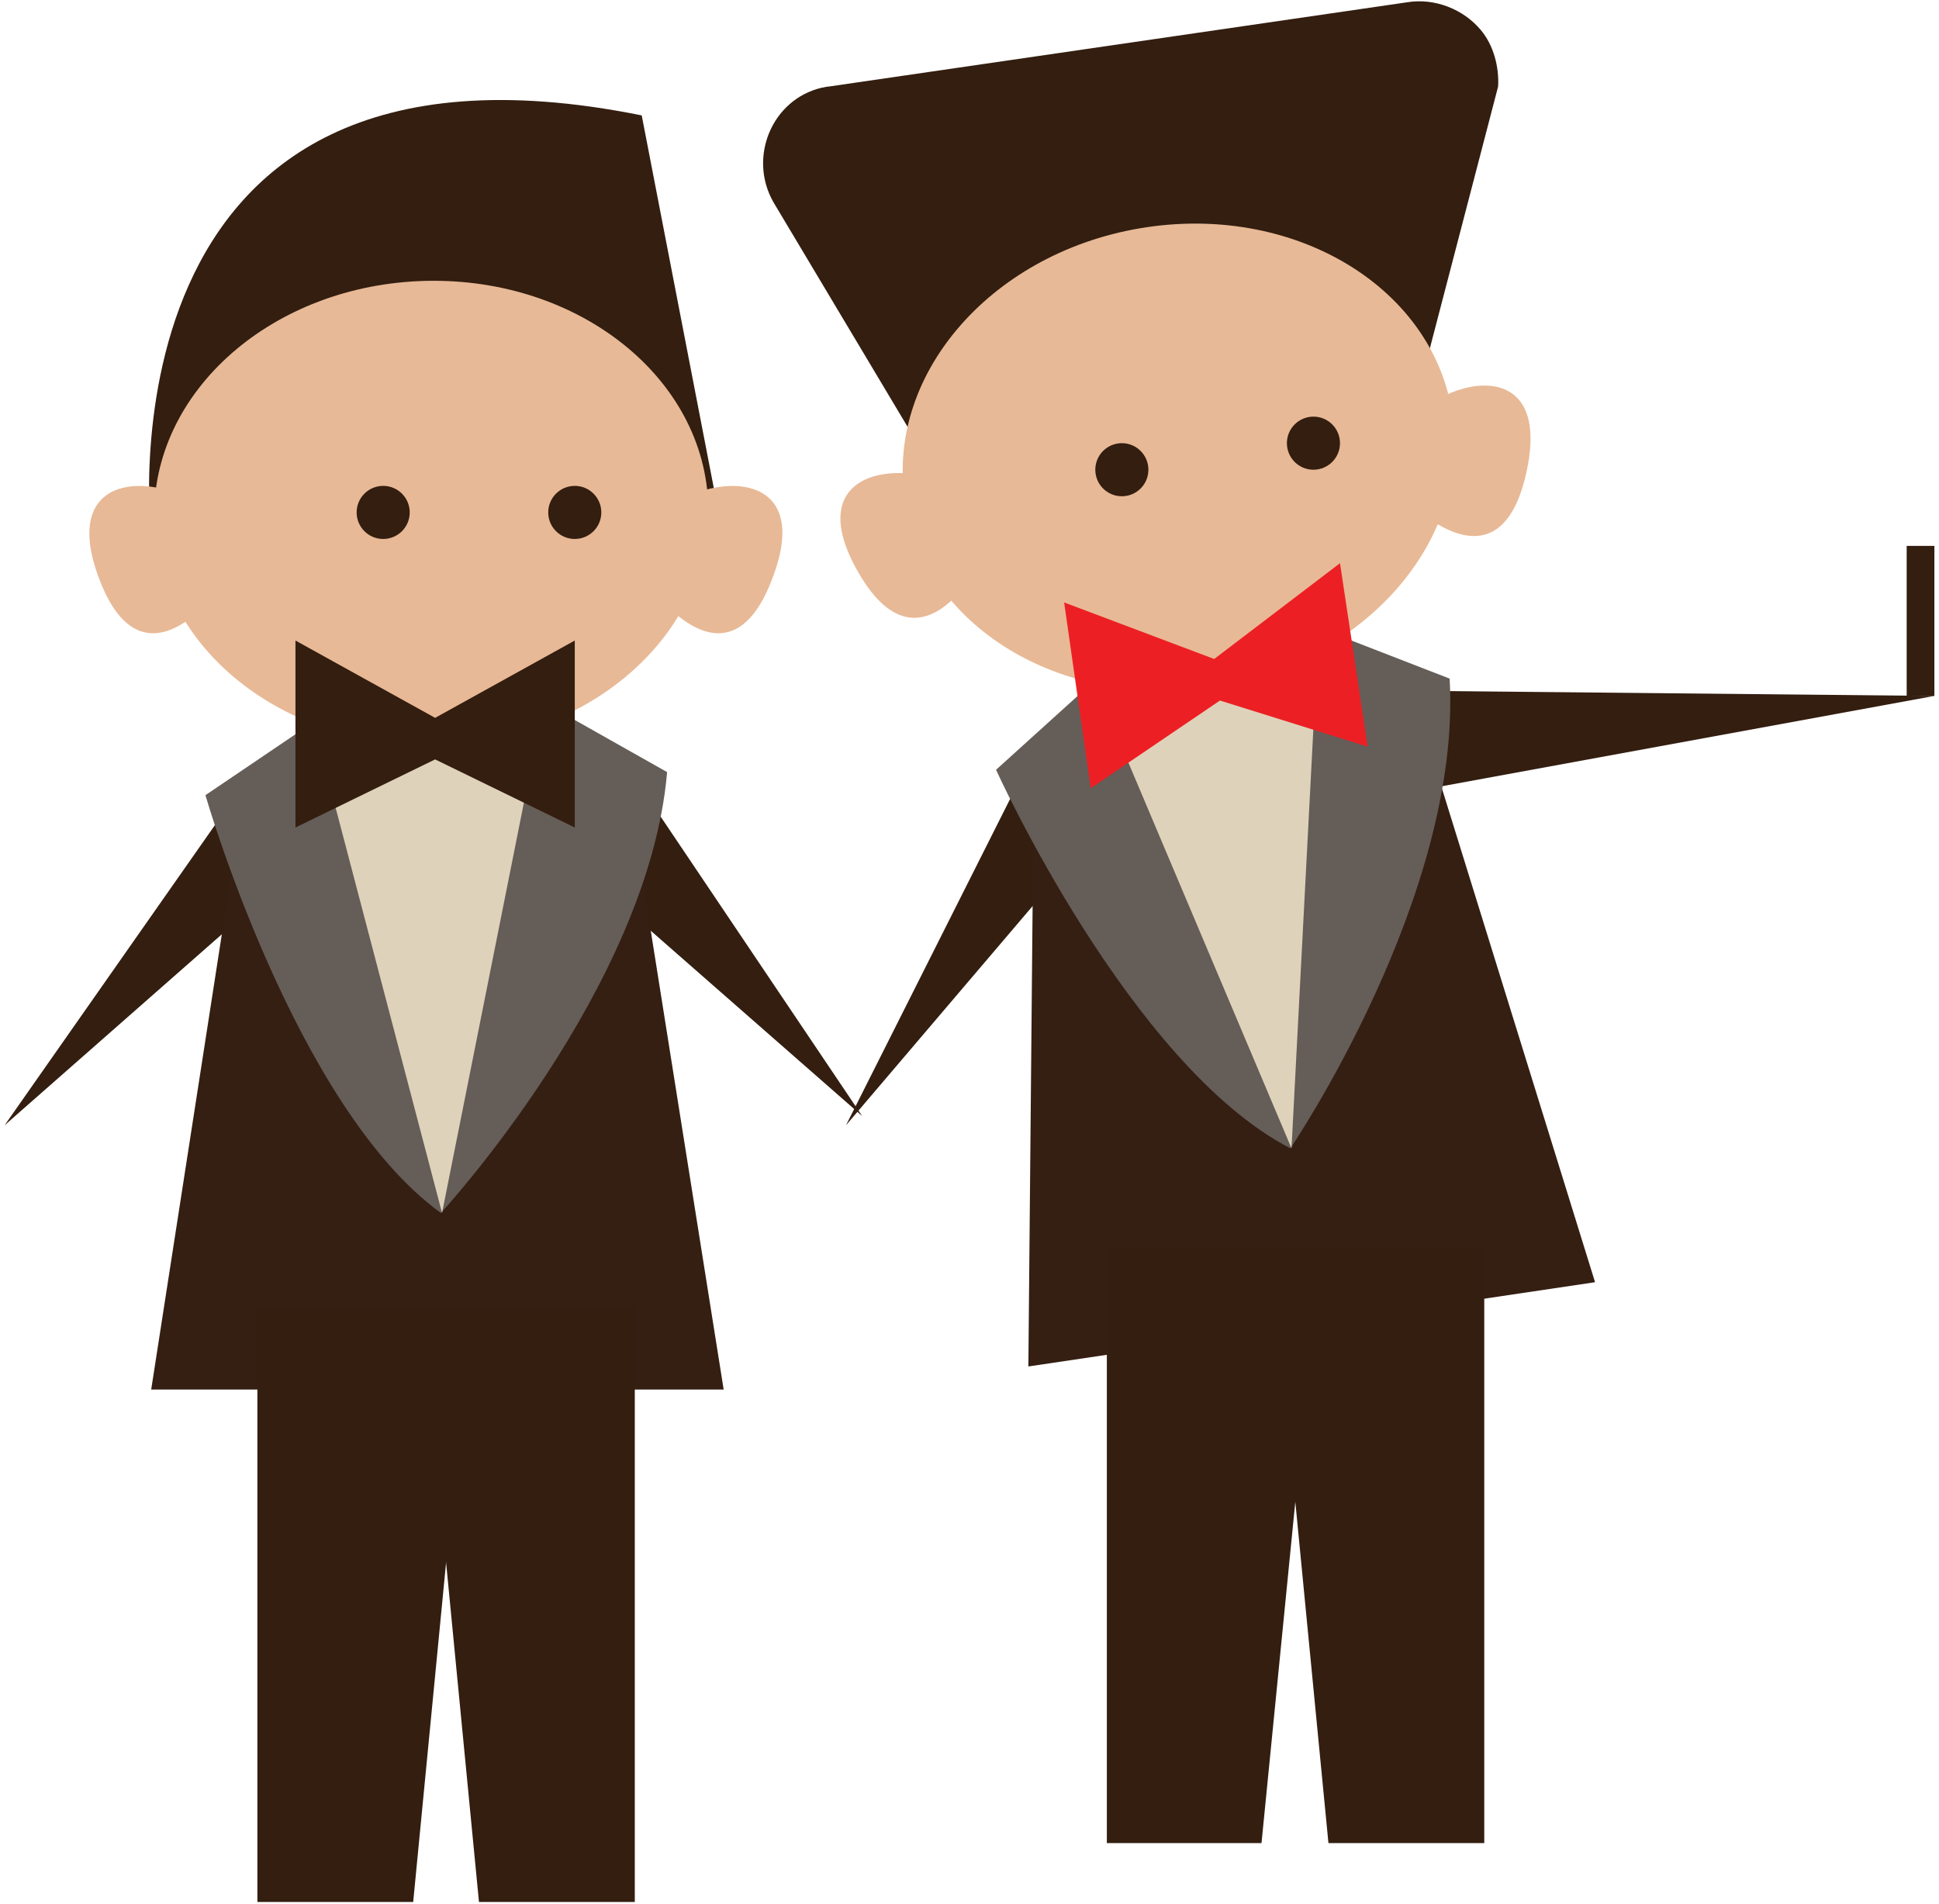 <?xml version="1.0" encoding="UTF-8"?>
<!-- Generator: Adobe Illustrator 19.0.0, SVG Export Plug-In . SVG Version: 6.00 Build 0)  -->
<svg xmlns="http://www.w3.org/2000/svg" xmlns:xlink="http://www.w3.org/1999/xlink" version="1.1" id="Layer_1" x="0px" y="0px" width="168px" height="165px" viewBox="0 0 168 165" style="enable-background:new 0 0 168 165;" xml:space="preserve">
<style type="text/css">
	.Drop_x0020_Shadow{fill:none;}
	.Outer_x0020_Glow_x0020_5_x0020_pt{fill:none;}
	.Jive_GS{fill:#A6D0E4;}
	.st0{fill:#331E10;}
	.st1{fill:#341F12;}
	.st2{fill:#655D58;}
	.st3{fill:#DFD2BA;}
	.st4{fill:#E8B996;}
	.st5{fill:#EC2024;}
</style>
<g id="XMLID_10_">
	<path id="XMLID_23_" class="st0" d="M13.1,46.7c0,0-5.5-46.4,42.5-36.7l7.1,36.7H13.1z"></path>
	<polygon id="XMLID_65_" class="st0" points="53.5,65.2 74.7,96.7 48,73.3  "></polygon>
	<polyline id="XMLID_64_" class="st0" points="26.9,74.2 22.4,66.1 0.4,97.5  "></polyline>
	<polygon id="XMLID_58_" class="st1" points="62.7,120.4 13.1,120.4 21.4,66.9 54.2,66.9  "></polygon>
	<path id="XMLID_55_" class="st2" d="M17.8,68.9c0,0,7.8,27.1,20.4,36.2c0,0,18-19.5,19.6-38.2L37.6,55.5L17.8,68.9z"></path>
	<polygon id="XMLID_52_" class="st3" points="27.9,65.5 38.3,105.1 46.2,65.5  "></polygon>
	
		<ellipse id="XMLID_49_" transform="matrix(-2.389924e-002 -1 1 -2.389924e-002 -6.144 82.799)" class="st4" cx="37.3" cy="44.4" rx="20.1" ry="24"></ellipse>
	<g id="XMLID_42_">
		<circle id="XMLID_46_" class="st0" cx="33.2" cy="44.4" r="2.3"></circle>
		<circle id="XMLID_43_" class="st0" cx="49.8" cy="44.4" r="2.3"></circle>
	</g>
	<polygon id="XMLID_19_" class="st0" points="49.8,71.7 37.7,65.8 25.6,71.7 25.6,55.5 37.7,62.2 49.8,55.5  "></polygon>
	<path id="XMLID_18_" class="st4" d="M19,51c0,0-6.7,9.4-10.5-1.1s7.8-8.7,10.5-4.4C21.7,49.7,19,51,19,51z"></path>
	<path id="XMLID_16_" class="st4" d="M56.5,51c0,0,6.7,9.4,10.5-1.1c3.9-10.5-7.8-8.7-10.5-4.4C53.6,49.7,56.5,51,56.5,51z"></path>
	<polygon id="XMLID_15_" class="st0" points="35.8,164.8 22.3,164.8 22.3,113.2 40.8,113.2  "></polygon>
	<polygon id="XMLID_12_" class="st0" points="41.5,164.8 55,164.8 55,113.2 36.5,113.2  "></polygon>
	<polygon id="XMLID_17_" class="st0" points="117.2,59.8 167.6,60.3 120.7,68.9  "></polygon>
	<polyline id="XMLID_21_" class="st0" points="96.2,70.6 90.5,63.3 73.3,97.5  "></polyline>
	<path id="XMLID_8_" class="st0" d="M116.8,41.6l-28.5,4.3c-3.6,0.5-7-1.8-7.8-5.3c-0.1-0.5-0.4-1-0.6-1.5L67,17.5   c-2.2-3.9-0.1-8.9,4.2-9.9c0.1,0,0.4-0.1,0.6-0.1l50.1-7.3c2.4-0.4,4.9,0.6,6.4,2.4c1.1,1.3,1.6,3.2,1.5,4.9l-6.7,25.7   c0,0.4,0,0.7,0,1.1C123.1,37.9,120.5,41.1,116.8,41.6z"></path>
	<polygon id="XMLID_6_" class="st1" points="138.2,111.1 89.1,118.4 89.6,64.2 122.2,59.5  "></polygon>
	<path id="XMLID_7_" class="st2" d="M86.3,66.7c0,0,11.6,25.6,25.5,32.8c0,0,14.9-21.9,13.8-40.7l-21.4-8.3L86.3,66.7z"></path>
	<polygon id="XMLID_9_" class="st3" points="96,61.9 111.9,99.5 114,59.2  "></polygon>
	
		<ellipse id="XMLID_2_" transform="matrix(-0.169 -0.986 0.986 -0.169 80.329 146.97)" class="st4" cx="102.1" cy="39.6" rx="20.1" ry="24"></ellipse>
	<g id="XMLID_3_">
		<circle id="XMLID_4_" class="st0" cx="97.2" cy="40.7" r="2.3"></circle>
		<circle id="XMLID_5_" class="st0" cx="113.8" cy="38.4" r="2.3"></circle>
	</g>
	<polygon id="XMLID_11_" class="st5" points="118.5,64.7 105.7,60.7 94.5,68.3 92.2,52.2 105.2,57.1 116.1,48.8  "></polygon>
	<path id="XMLID_13_" class="st4" d="M84.9,48.8c0,0-5.3,10.3-10.7,0.5c-5.4-9.8,6.5-9.7,9.8-6C87.4,47.1,84.9,48.8,84.9,48.8z"></path>
	<path id="XMLID_14_" class="st4" d="M122,43.4c0,0,8,8.4,10.3-2.7c2.3-11-8.9-7.5-11.1-2.8C119,42.4,122,43.4,122,43.4z"></path>
	<polygon id="XMLID_20_" class="st0" points="109.3,159.7 95.9,159.7 95.9,108.2 114.4,108.2  "></polygon>
	<polygon id="XMLID_22_" class="st0" points="115.1,159.7 128.6,159.7 128.6,108.2 110.1,108.2  "></polygon>
	<rect id="XMLID_1_" x="165.2" y="47.3" class="st0" width="2.4" height="13"></rect>
</g>
</svg>
